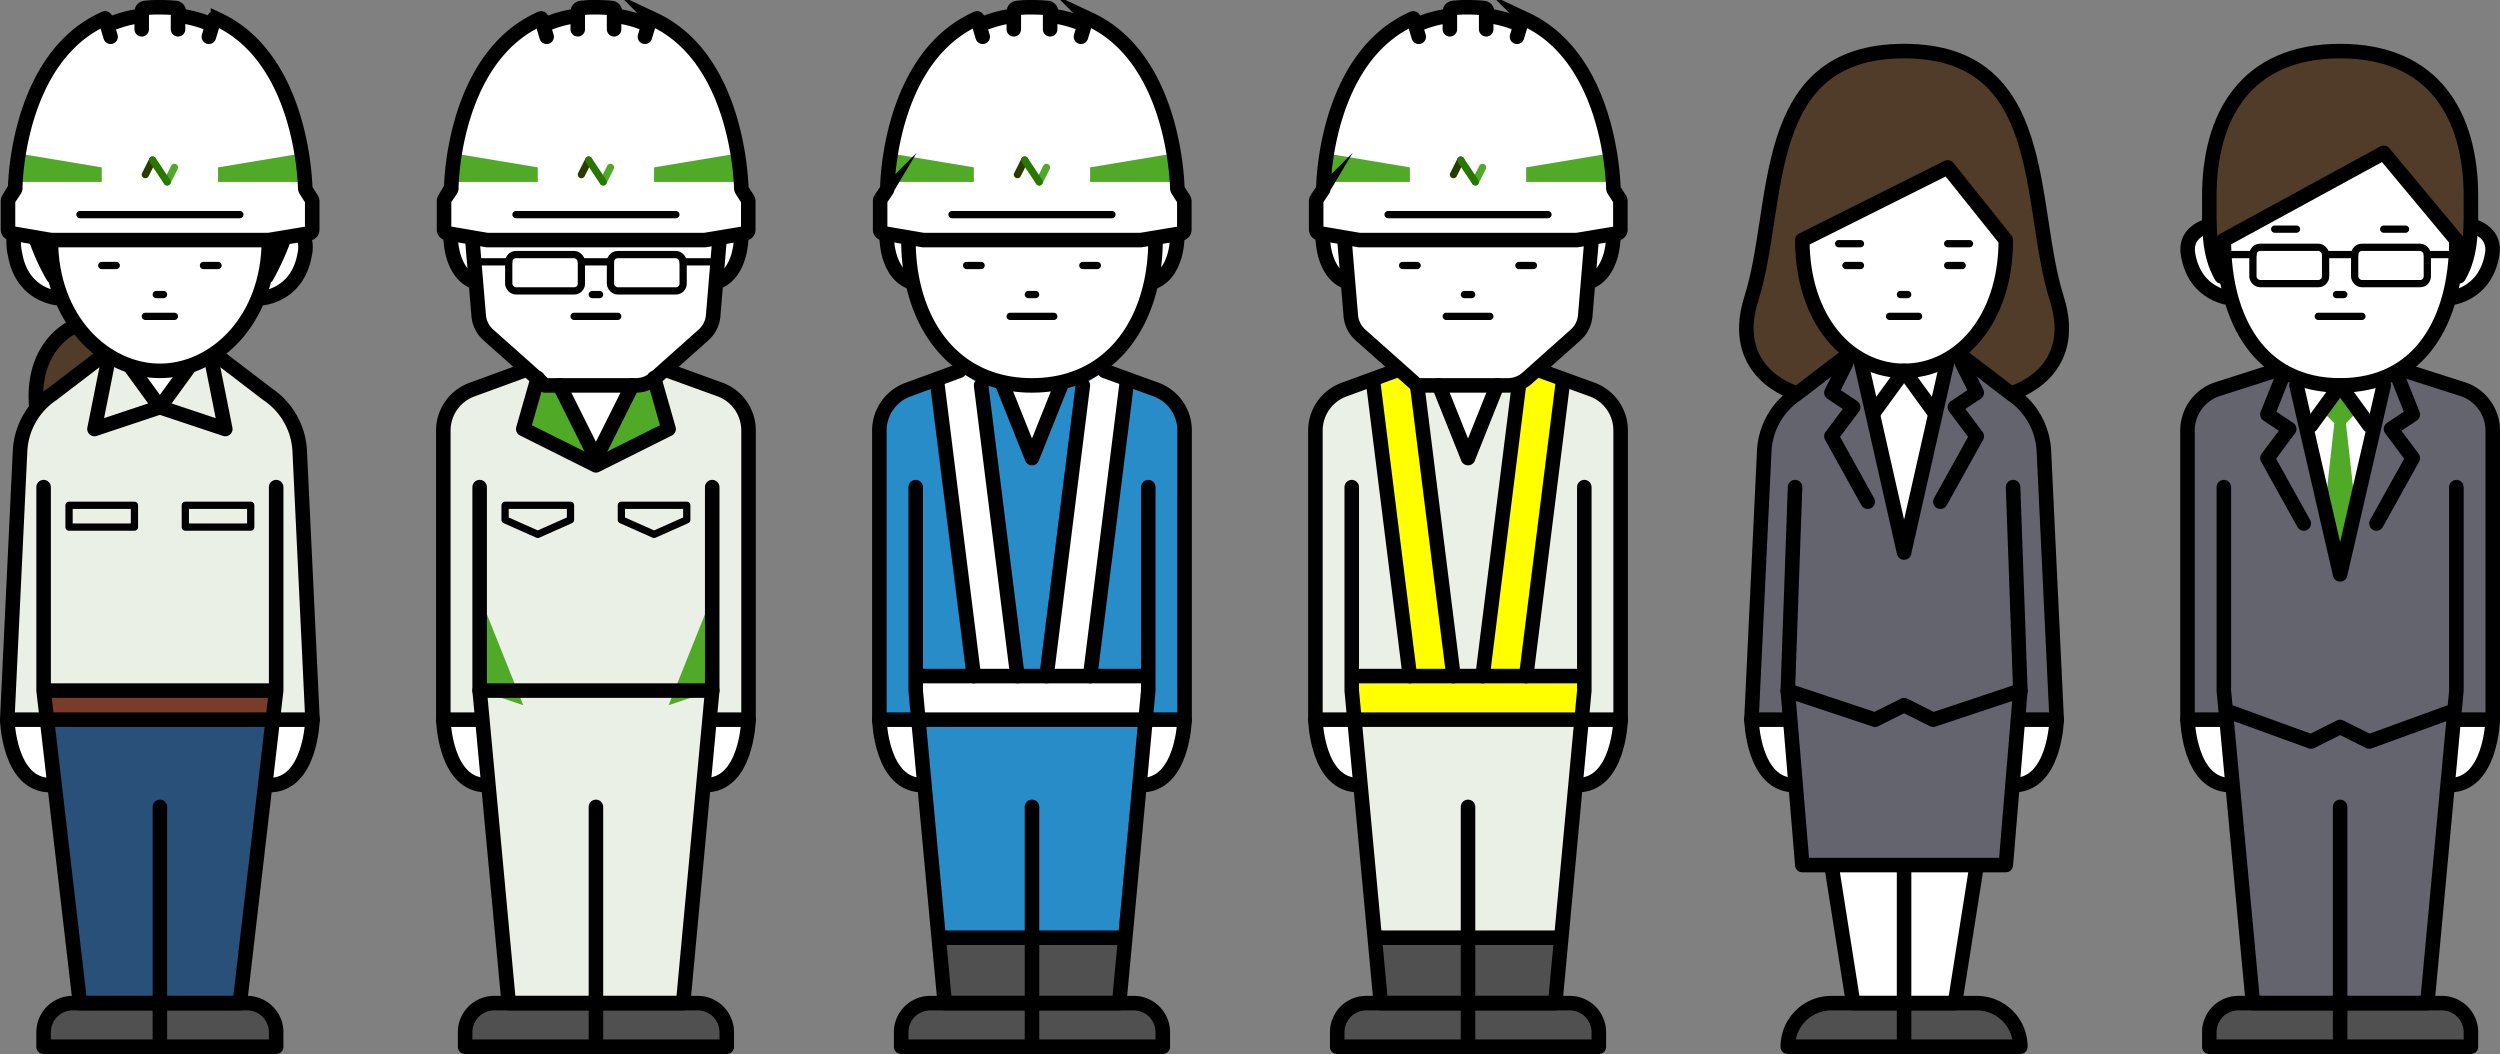 <svg xmlns="http://www.w3.org/2000/svg" width="344" height="145.03" viewBox="0 0 344 145.03"><rect x="0" y="0" width="344" height="145.03" fill="#808080" stroke="none"/><defs><style>.cls-1{fill:#fff}.cls-2{fill:#505050}.cls-3{fill:#64646e}.cls-4{fill:#50aa28}.cls-5{fill:#503c28}.cls-10,.cls-11,.cls-14,.cls-15,.cls-16,.cls-6,.cls-7,.cls-8,.cls-9{fill:none}.cls-10,.cls-11,.cls-6,.cls-7,.cls-8,.cls-9{stroke:#000}.cls-11,.cls-14,.cls-15,.cls-16,.cls-6,.cls-8{stroke-linejoin:round}.cls-10,.cls-6,.cls-8,.cls-9{stroke-width:2px}.cls-11,.cls-14,.cls-15,.cls-16,.cls-7,.cls-8,.cls-9{stroke-linecap:round}.cls-10,.cls-7,.cls-9{stroke-miterlimit:10}.cls-12{fill:#ebf0e6}.cls-13{fill:#ff0}.cls-14{stroke:#50aa28}.cls-15{stroke:#283c00}.cls-16{stroke:#287800}.cls-17{fill:#288cc8}.cls-18{fill:#285078}.cls-19{fill:#783c28}</style></defs><title>アセット 1</title><g id="レイヤー_2" data-name="レイヤー 2"><g id="レイヤー_1-2" data-name="レイヤー 1"><path class="cls-1" d="M307 99.03v9c-5.78.1-6-9-6-9zm36 0s-.22 9.1-6 9v-9z"/><path class="cls-2" d="M308 138.03h14v6h-18v-2a4 4 0 0 1 4-4zm14 0h14a4 4 0 0 1 4 4v2h-18v-6z"/><path class="cls-3" d="M339.05 53.59L332 51.03h-20l-7 2.56a6 6 0 0 0-4 5.64v39.8h5l.21-1.71 3.79 40.71h24l3.79-40.71.21 1.71h5v-39.8a6 6 0 0 0-3.95-5.64z"/><path class="cls-1" d="M328 53.03l-6 25-6-25h12zm14-21l-14-11-26 11s-1.76 1.91-1 4a8.28 8.28 0 0 0 6 5s2.2 12 15 12 15-12 15-12a8.28 8.28 0 0 0 6-5c.76-2.09-1-4-1-4z"/><path class="cls-4" d="M324 57.03l-2-3-2 3 1.2 1.2-1.2 10.8 2 7 2-7-1.2-10.8 1.2-1.2z"/><path class="cls-5" d="M338.33 38.03c1.85-3.16 1.67-6.93 1.67-11 0-11.05-5-20-18-20s-18 8.95-18 20c0 4.07-.18 7.84 1.67 11l.33-5 22-12 10 12z"/><path class="cls-6" d="M338 33.03c0 11.05-5 20-16 20s-16-8.95-16-20l22-12z"/><path class="cls-7" d="M321.5 40.53h1m-3.5 3h6"/><path class="cls-8" d="M316 53.03l6 26 6-26m-15-2l-8 2.56a6 6 0 0 0-4 5.64v39.8h5m1-1l11 4 4-2 4 2 11-4m-6-47l8 2.56a6 6 0 0 1 4 5.64v39.8h-5"/><path class="cls-8" d="M306 67.03v28l4 43h24l4-43v-28m-16 71v-27"/><path class="cls-9" d="M301 99.03s.22 9.1 6 9m36-9s-.22 9.1-6 9"/><path class="cls-8" d="M308 138.03h14v6h-18v-2a4 4 0 0 1 4-4zm14 0h14a4 4 0 0 1 4 4v2h-18v-6z"/><path class="cls-7" d="M328 31.53h3m-18 0h3"/><path class="cls-10" d="M307 41.03s-4.93-.29-5.92-6c-.49-2.79 1.9-3.74 2.92-4m33 10s4.93-.29 5.92-6c.49-2.79-1.9-3.74-2.92-4"/><path class="cls-8" d="M318 58.53l4-5.5 4 5.5"/><path class="cls-9" d="M338.33 38.03c1.85-3.16 1.67-6.93 1.67-11 0-11.05-5-20-18-20s-18 8.95-18 20c0 4.07-.18 7.84 1.67 11"/><path class="cls-8" d="M314 52.03l-2 5 3 2-3 4 5 9m13-20l2 5-3 2 3 4-5 9"/><rect class="cls-7" x="310" y="34.03" width="10" height="5" rx="1" ry="1"/><rect class="cls-7" x="324" y="34.03" width="10" height="5" rx="1" ry="1"/><path class="cls-7" d="M320 35.03h4m-18 0h4m24 0h4"/><path class="cls-5" d="M283 41.03c-4.08-12.86-.75-34-21-34s-16.92 21.14-21 34c-3.29 10.35 6 13 6 13h30s9.29-2.65 6-13z"/><path class="cls-2" d="M252 138.03h10v6h-16a6 6 0 0 1 6-6zm10 0h10a6 6 0 0 1 6 6h-16v-6z"/><path class="cls-1" d="M247 99.03v9c-5.78.1-6-9-6-9zm36 0s-.22 9.1-6 9v-9z"/><path class="cls-3" d="M283 99.03l-1.76-37a10 10 0 0 0-4.44-7.84l-5.8-4.16h-18l-5.8 4.2a10 10 0 0 0-4.44 7.84L241 99.03h5l.26-1.79 1.74 21.79h28l1.74-21.79.26 1.79z"/><path class="cls-1" d="M271.79 119.32L269 138.03h-14l-2.79-18.71h19.58zM256 50.53l6 24.5 6-24.5h-12z"/><path class="cls-1" d="M248 33.03l20-10 8 10c0 11.05-6.45 18-14 18s-14-6.95-14-18z"/><path class="cls-8" d="M246 95.03l12 4 4-2 4 2 12-4m-22-45.5l6 26.5 6-26.5"/><path class="cls-8" d="M258 56.53l4-5.5 4 5.5m-12-7.5l-6.8 5.2a10 10 0 0 0-4.44 7.84L241 99.03h5m24-50l6.8 5.2a10 10 0 0 1 4.44 7.84L283 99.03h-5"/><path class="cls-8" d="M247 67.03l-1 28 2 24h28l2-24-1-28m-25 52l3 19h14l3-19"/><path class="cls-6" d="M262 138.03v-19"/><path class="cls-9" d="M241 99.03s.22 9.1 6 9m36-9s-.22 9.1-6 9"/><path class="cls-8" d="M252 138.03h10v6h-16a6 6 0 0 1 6-6zm10 0h10a6 6 0 0 1 6 6h-16v-6zm-8-88l-2 4 3 2-3 4 5 9m13-19l2 4-3 2 3 4-5 9"/><path class="cls-6" d="M248 33.03l20-10 8 10c0 11.05-6.45 18-14 18s-14-6.95-14-18z"/><path class="cls-7" d="M261.5 40.53h1m5.5-4h2m-16 0h2m12-3h3m-18 0h3"/><path class="cls-11" d="M260 43.53h4"/><path class="cls-9" d="M247 54.03s-9.29-2.65-6-13c4.08-12.86.75-34 21-34s16.92 21.14 21 34c3.29 10.35-6 13-6 13"/><path class="cls-1" d="M187 99.03v9c-5.78.1-6-9-6-9zm36 0s-.22 9.1-6 9v-9z"/><path class="cls-2" d="M188 138.03h14v6h-18v-2a4 4 0 0 1 4-4zm14 0h14a4 4 0 0 1 4 4v2h-18v-6z"/><path class="cls-12" d="M219.05 53.59L212 51.03h-20l-7 2.56a6 6 0 0 0-4 5.64v39.8h5l.21-1.71 3.79 40.71h24l3.79-40.71.21 1.71h5v-39.8a6 6 0 0 0-3.95-5.64z"/><path class="cls-13" d="M187 93.03h30v6h-30zm17 0l5-40 3-2 3 2-5 40h-6zm-10 0l-5-40 3-2 3 2 5 40h-6z"/><path class="cls-1" d="M206 53.03l-4 10-4-10h8z"/><path class="cls-1" d="M222 32.03h-40s-.28 5.54 3.48 6.84l.38 4.57a4 4 0 0 0 1.33 2.65l7.81 6.94h12.48a4 4 0 0 0 2.66-1l6.66-5.93a4 4 0 0 0 1.33-2.65l.38-4.57c3.76-1.31 3.49-6.85 3.49-6.85z"/><path class="cls-1" d="M222.08 26.15a.5.5 0 0 1-.08-.26c-.05-1.7-.75-17.92-12-23.2a.47.47 0 0 0-.625.225l-.015.035a.51.51 0 0 1-.65.27 16.789 16.789 0 0 0-3.67-1 .5.5 0 0 1-.43-.43v-.25a.511.511 0 0 0-.45-.44c-.67-.06-1.37-.1-2.1-.1a14.354 14.354 0 0 0-2.1.1.511.511 0 0 0-.45.44v.24a.5.5 0 0 1-.43.44 16.437 16.437 0 0 0-3.69 1 .47.47 0 0 1-.616-.25v-.01a.491.491 0 0 0-.631-.287l-.039.017c-11.27 5.29-12 21.49-12 23.19a.5.5 0 0 1-.08.26l-.84 1.25a.575.575 0 0 0-.08.28v3.93a.5.5 0 0 0 .42.49l5.48.94h30l5.54-.92a.5.5 0 0 0 .42-.49v-3.93a.575.575 0 0 0-.08-.28z"/><path class="cls-4" d="M222 25.03h-12v-2l12-2v4zm-40 0h12v-2l-12-2v4z"/><path class="cls-2" d="M189.16 129.03l.84 9h24l.84-9h-25.68z"/><path class="cls-14" d="M203 25.03l1-2"/><path class="cls-15" d="M200 24.03l1-2"/><path class="cls-16" d="M201 22.03l2 3"/><path class="cls-8" d="M190 129.03h24"/><path class="cls-10" d="M182 32.03s-.32 6.06 4 7m36-7s.32 6.06-4 7"/><path class="cls-6" d="M219 33.03l-.87 10.41a4 4 0 0 1-1.33 2.65l-6.66 5.94a4 4 0 0 1-2.66 1H195l-7.8-6.94a4 4 0 0 1-1.33-2.65L185 33.03"/><path class="cls-10" d="M222.08 26.15a.5.5 0 0 1-.08-.26c-.05-1.7-.75-17.92-12-23.2a.47.47 0 0 0-.625.225l-.015.035a.51.51 0 0 1-.65.27 16.789 16.789 0 0 0-3.67-1 .5.5 0 0 1-.43-.43v-.25a.511.511 0 0 0-.45-.44c-.67-.06-1.37-.1-2.1-.1a14.354 14.354 0 0 0-2.1.1.511.511 0 0 0-.45.44v.24a.5.5 0 0 1-.43.44 16.437 16.437 0 0 0-3.69 1 .47.47 0 0 1-.616-.25v-.01a.491.491 0 0 0-.631-.287l-.039.017c-11.27 5.29-12 21.49-12 23.19a.5.5 0 0 1-.08.26l-.84 1.25a.575.575 0 0 0-.08.28v3.93a.5.5 0 0 0 .42.49l5.48.94h30l5.54-.92a.5.5 0 0 0 .42-.49v-3.93a.575.575 0 0 0-.08-.28z"/><path class="cls-7" d="M191 29.53h22m-11.5 11h1m6.5-4h2m-18 0h2m4 7h6"/><path class="cls-9" d="M195.22 5.06l-.76-2.53m14.28 2.53l.76-2.53m-10-.5v2m5 0v-2"/><path class="cls-8" d="M198 53.03l4 10 4-10m-14-2l-7 2.56a6 6 0 0 0-4 5.64v39.8h5m1 0h30m-30-6h30m-5-42l7.05 2.56a6 6 0 0 1 3.95 5.64v39.8h-5"/><path class="cls-8" d="M186 67.03v28l4 43h24l4-43v-28m-16 71v-27"/><path class="cls-9" d="M181 99.03s.22 9.1 6 9m36-9s-.22 9.1-6 9"/><path class="cls-8" d="M209 53.03l-5 40m11-40l-5 40m-15-40l5 40m-11-40l5 40m-6 45h14v6h-18v-2a4 4 0 0 1 4-4zm14 0h14a4 4 0 0 1 4 4v2h-18v-6z"/><path class="cls-1" d="M127 99.03v9c-5.78.1-6-9-6-9zm36 0s-.22 9.1-6 9v-9z"/><path class="cls-2" d="M128 138.03h14v6h-18v-2a4 4 0 0 1 4-4zm14 0h14a4 4 0 0 1 4 4v2h-18v-6z"/><path class="cls-17" d="M159.05 53.59L152 51.03h-20l-7 2.56a6 6 0 0 0-4 5.64v39.8h5l.21-1.71 3.79 40.71h24l3.79-40.71.21 1.71h5v-39.8a6 6 0 0 0-3.95-5.64z"/><path class="cls-2" d="M129.16 129.03l.84 9h24l.84-9h-25.68z"/><path class="cls-1" d="M127 93.03h30v6h-30zm17 0l5-40 3-2 3 2-5 40h-6zm-10 0l-5-40 3-2 3 2 5 40h-6zm12-40l-4 10-4-10h8z"/><path class="cls-1" d="M162 32.03h-40s-.28 5.54 3.48 6.84c0 0 2.2 14.16 16.51 14.16s16.51-14.16 16.51-14.16c3.77-1.3 3.5-6.84 3.5-6.84z"/><path class="cls-1" d="M162.08 26.15a.5.5 0 0 1-.08-.26c-.05-1.7-.75-17.92-12-23.2a.47.47 0 0 0-.625.225l-.015.035a.51.51 0 0 1-.65.27 16.789 16.789 0 0 0-3.67-1 .5.5 0 0 1-.43-.43v-.25a.511.511 0 0 0-.45-.44c-.67-.06-1.37-.1-2.1-.1a14.354 14.354 0 0 0-2.1.1.511.511 0 0 0-.45.44v.24a.5.5 0 0 1-.43.44 16.437 16.437 0 0 0-3.69 1 .47.47 0 0 1-.616-.25v-.01a.491.491 0 0 0-.631-.287l-.039.017c-11.27 5.29-12 21.49-12 23.19a.5.5 0 0 1-.08.26l-.84 1.25a.575.575 0 0 0-.08.28v3.93a.5.5 0 0 0 .42.49l5.48.94h30l5.54-.92a.5.5 0 0 0 .42-.49v-3.93a.575.575 0 0 0-.08-.28z"/><path class="cls-4" d="M162 25.03h-12v-2l12-2v4zm-40 0h12v-2l-12-2v4z"/><path class="cls-14" d="M143 25.03l1-2"/><path class="cls-15" d="M140 24.03l1-2"/><path class="cls-16" d="M141 22.03l2 3"/><path class="cls-8" d="M138 53.03l4 10 4-10m-14-2l-7 2.56a6 6 0 0 0-4 5.64v39.8h5m1 0h30m-27 30h24m-27-36h30m-5-42l7.05 2.56a6 6 0 0 1 3.95 5.64v39.8h-5"/><path class="cls-8" d="M126 67.03v28l4 43h24l4-43v-28m-16 71v-27"/><path class="cls-9" d="M121 99.03s.22 9.1 6 9m36-9s-.22 9.1-6 9"/><path class="cls-8" d="M149 53.03l-5 40m11-40l-5 40m-15-40l5 40m-11-40l5 40"/><path class="cls-10" d="M122 32.03s-.32 6.06 4 7m36-7s.32 6.06-4 7"/><path class="cls-10" d="M159 33.03c0 11.05-5.95 20-17 20s-17-8.95-17-20m37.08-6.88a.5.5 0 0 1-.08-.26c-.05-1.7-.75-17.92-12-23.2a.47.47 0 0 0-.625.225l-.015.035a.51.51 0 0 1-.65.27 16.789 16.789 0 0 0-3.67-1 .5.5 0 0 1-.43-.43v-.25a.511.511 0 0 0-.45-.44c-.67-.06-1.37-.1-2.1-.1a14.354 14.354 0 0 0-2.1.1.511.511 0 0 0-.45.44v.24a.5.5 0 0 1-.43.44 16.437 16.437 0 0 0-3.69 1 .47.47 0 0 1-.616-.25v-.01a.491.491 0 0 0-.631-.287l-.039.017c-11.27 5.29-12 21.49-12 23.19a.5.5 0 0 1-.08.26l-.84 1.25a.575.575 0 0 0-.08.28v3.93a.5.5 0 0 0 .42.49l5.48.94h30l5.54-.92a.5.5 0 0 0 .42-.49v-3.93a.575.575 0 0 0-.08-.28z"/><path class="cls-7" d="M131 29.53h22m-11.5 11h1m6.5-4h2m-18 0h2m4 7h6"/><path class="cls-9" d="M135.22 5.06l-.76-2.53m14.28 2.53l.76-2.53m-10-.5v2m5 0v-2"/><path class="cls-8" d="M128 138.03h14v6h-18v-2a4 4 0 0 1 4-4zm14 0h14a4 4 0 0 1 4 4v2h-18v-6z"/><path class="cls-1" d="M67 99.03v9c-5.78.1-6-9-6-9zm36 0s-.22 9.1-6 9v-9z"/><path class="cls-2" d="M68 138.03h14v6H64v-2a4 4 0 0 1 4-4zm14 0h14a4 4 0 0 1 4 4v2H82v-6z"/><path class="cls-12" d="M99.05 53.59L92 51.03H72l-7 2.56a6 6 0 0 0-4 5.64v39.8h5l.21-1.71L70 138.03h24l3.79-40.71.21 1.71h5v-39.8a6 6 0 0 0-3.95-5.64z"/><path class="cls-4" d="M90 52.03H74l-2 7 10 5 10-5-2-7z"/><path class="cls-1" d="M86 53.03l-4 10-4-10h8z"/><path class="cls-1" d="M102 32.03H62s-.28 5.54 3.48 6.84l.38 4.57a4 4 0 0 0 1.33 2.65L75 53.03h12.48a4 4 0 0 0 2.66-1l6.66-5.93a4 4 0 0 0 1.33-2.65l.38-4.57c3.76-1.31 3.49-6.85 3.49-6.85z"/><path class="cls-1" d="M102.08 26.15a.5.5 0 0 1-.08-.26c-.05-1.7-.75-17.92-12-23.2a.47.47 0 0 0-.625.225l-.015.035a.51.51 0 0 1-.65.27 16.789 16.789 0 0 0-3.67-1 .5.5 0 0 1-.43-.43v-.25a.511.511 0 0 0-.45-.44c-.67-.06-1.37-.1-2.1-.1a14.354 14.354 0 0 0-2.1.1.511.511 0 0 0-.45.44v.24a.5.5 0 0 1-.43.44 16.437 16.437 0 0 0-3.69 1 .47.47 0 0 1-.616-.25v-.01a.491.491 0 0 0-.631-.287l-.043.017c-11.27 5.29-12 21.49-12 23.19a.5.5 0 0 1-.08.26l-.84 1.25a.575.575 0 0 0-.08.28v3.93a.5.5 0 0 0 .42.49l5.48.94h30l5.54-.92a.5.5 0 0 0 .42-.49v-3.93a.575.575 0 0 0-.08-.28z"/><path class="cls-4" d="M102 25.03H90v-2l12-2v4zm-40 0h12v-2l-12-2v4z"/><path class="cls-14" d="M83 25.03l1-2"/><path class="cls-15" d="M80 24.03l1-2"/><path class="cls-16" d="M81 22.03l2 3"/><path class="cls-4" d="M66 82.03v13l6 2-6-15zm32 0v13l-6 2 6-15z"/><path class="cls-10" d="M62 32.03s-.32 6.06 4 7m36-7s.32 6.06-4 7"/><path class="cls-6" d="M99 33.03l-.87 10.41a4 4 0 0 1-1.33 2.65l-6.66 5.94a4 4 0 0 1-2.66 1H75l-7.8-6.94a4 4 0 0 1-1.33-2.65L65 33.03"/><path class="cls-10" d="M102.08 26.15a.5.5 0 0 1-.08-.26c-.05-1.7-.75-17.92-12-23.2a.47.47 0 0 0-.625.225l-.015.035a.51.51 0 0 1-.65.27 16.789 16.789 0 0 0-3.67-1 .5.5 0 0 1-.43-.43v-.25a.511.511 0 0 0-.45-.44c-.67-.06-1.37-.1-2.1-.1a14.354 14.354 0 0 0-2.1.1.511.511 0 0 0-.45.44v.24a.5.5 0 0 1-.43.44 16.437 16.437 0 0 0-3.69 1 .47.47 0 0 1-.616-.25v-.01a.491.491 0 0 0-.631-.287l-.043.017c-11.27 5.29-12 21.49-12 23.19a.5.5 0 0 1-.08.26l-.84 1.25a.575.575 0 0 0-.08.28v3.93a.5.5 0 0 0 .42.49l5.48.94h30l5.54-.92a.5.5 0 0 0 .42-.49v-3.93a.575.575 0 0 0-.08-.28z"/><path class="cls-7" d="M71 29.53h22m-11.5 11h1m-3.5 3h6"/><path class="cls-9" d="M75.22 5.06l-.76-2.53m14.28 2.53l.76-2.53m-10-.5v2m5 0v-2"/><path class="cls-8" d="M77 53.03l5 10 5-10"/><path class="cls-8" d="M90 52.03l2 7-10 5-10-5 2-7m-2-1l-7 2.56a6 6 0 0 0-4 5.64v39.8h5m0-4h32m-6-44l7.05 2.56a6 6 0 0 1 3.95 5.64v39.8h-5"/><path class="cls-11" d="M94.5 71.53l-4.5 2-4.5-2v-2h9v2zm-16 0l-4.5 2-4.5-2v-2h9v2z"/><path class="cls-8" d="M66 67.03v28l4 43h24l4-43v-28m-16 71v-27"/><path class="cls-9" d="M61 99.03s.22 9.1 6 9m36-9s-.22 9.1-6 9"/><path class="cls-8" d="M68 138.03h14v6H64v-2a4 4 0 0 1 4-4zm14 0h14a4 4 0 0 1 4 4v2H82v-6z"/><rect class="cls-7" x="70" y="35.03" width="10" height="5" rx="1" ry="1"/><rect class="cls-7" x="84" y="35.03" width="10" height="5" rx="1" ry="1"/><path class="cls-7" d="M80 36.03h4m-18 0h4m24 0h4"/><ellipse class="cls-5" cx="12.316" cy="52.799" rx="8.5" ry="7.32" transform="rotate(-69.6 12.316 52.8)"/><path class="cls-2" d="M10 138.03h12v6H6v-2a4 4 0 0 1 4-4zm12 0h12a4 4 0 0 1 4 4v2H22v-6z"/><path class="cls-1" d="M7 99.03v9c-5.78.1-6-9-6-9zm36 0s-.22 9.1-6 9v-9z"/><path class="cls-12" d="M43 99.03l-1.76-37a10 10 0 0 0-4.44-7.84L31 50.03H13l-5.8 4.2a10 10 0 0 0-4.44 7.84L1 99.03h5l.26-1.79L11 138.03h22l4.74-40.79.26 1.79z"/><path class="cls-18" d="M37.79 97.32L33 138.03H11L6.21 97.32h31.58z"/><path class="cls-19" d="M7 95.03h30v4H7z"/><path class="cls-1" d="M18 50.53l4 5.5 4-5.5h-8zm24.08-24.38a.5.5 0 0 1-.08-.26c-.05-1.7-.75-17.92-12-23.2a.47.47 0 0 0-.625.225l-.015.035a.51.51 0 0 1-.65.27 16.789 16.789 0 0 0-3.67-1 .5.5 0 0 1-.43-.43v-.25a.511.511 0 0 0-.45-.44c-.67-.06-1.37-.1-2.1-.1a14.354 14.354 0 0 0-2.1.1.511.511 0 0 0-.45.44v.24a.5.5 0 0 1-.43.44 16.437 16.437 0 0 0-3.69 1 .47.47 0 0 1-.616-.25v-.01a.491.491 0 0 0-.631-.287l-.043.017c-11.27 5.29-12 21.49-12 23.19a.5.5 0 0 1-.08.26l-.84 1.25a.564.564 0 0 0-.08.28v3.93a.5.5 0 0 0 .42.49l5.48.94h30l5.54-.92a.5.5 0 0 0 .42-.49v-3.93a.575.575 0 0 0-.08-.28z"/><path class="cls-4" d="M42 25.03H30v-2l12-2v4zm-40 0h12v-2l-12-2v4z"/><path class="cls-14" d="M23 25.03l1-2"/><path class="cls-15" d="M20 24.03l1-2"/><path class="cls-16" d="M21 22.03l2 3"/><path class="cls-1" d="M37 33.03H7l-4.53-.75a3.759 3.759 0 0 0-.35 2.76c1 5.71 5.92 6 5.92 6h.51c2.54 6.29 8 10 13.49 10s10.95-3.71 13.49-10H36s4.93-.29 5.92-6a3.759 3.759 0 0 0-.35-2.76z"/><path class="cls-10" d="M42.08 26.15a.5.5 0 0 1-.08-.26c-.05-1.7-.75-17.92-12-23.2a.47.47 0 0 0-.625.225l-.015.035a.51.51 0 0 1-.65.27 16.789 16.789 0 0 0-3.67-1 .5.5 0 0 1-.43-.43v-.25a.511.511 0 0 0-.45-.44c-.67-.06-1.37-.1-2.1-.1a14.354 14.354 0 0 0-2.1.1.511.511 0 0 0-.45.44v.24a.5.5 0 0 1-.43.44 16.437 16.437 0 0 0-3.69 1 .47.47 0 0 1-.616-.25v-.01a.491.491 0 0 0-.631-.287l-.043.017c-11.27 5.29-12 21.49-12 23.19a.5.5 0 0 1-.08.26l-.84 1.25a.564.564 0 0 0-.08.28v3.93a.5.5 0 0 0 .42.49l5.48.94h30l5.54-.92a.5.5 0 0 0 .42-.49v-3.93a.575.575 0 0 0-.08-.28z"/><path class="cls-7" d="M11 29.53h22"/><path class="cls-9" d="M15.22 5.06l-.76-2.53m14.28 2.53l.76-2.53m-10-.5v2m5 0v-2"/><path class="cls-10" d="M8 41.03s-4.93-.29-5.92-6a7.344 7.344 0 0 1-.08-3m34 9s4.93-.29 5.92-6a4.447 4.447 0 0 0-.35-3"/><path class="cls-8" d="M18 50.53l4 5.5 4-5.5"/><path class="cls-8" d="M29 49.03l2 10-9-3-9 3 2-10m-1 0l-6.8 5.2a10 10 0 0 0-4.44 7.84L1 99.03h5m1 0h30m-30-4h30m-7-46l6.8 5.2a10 10 0 0 1 4.44 7.84L43 99.03h-5"/><path class="cls-11" d="M25.5 69.53h9v3h-9zm-16 0h9v3h-9z"/><path class="cls-8" d="M6 67.03v28l5 43h22l5-43v-28m-16 71v-27"/><path class="cls-9" d="M1 99.03s.22 9.1 6 9m36-9s-.22 9.1-6 9"/><path class="cls-6" d="M37 33.03c0 11.05-7.45 18-15 18s-15-6.95-15-18"/><path class="cls-7" d="M21.5 40.53h1m5.5-4h2m-16 0h2"/><path class="cls-11" d="M20 43.53h4"/><path class="cls-9" d="M5 33.03a29.833 29.833 0 0 0 2.3 5m29.4 0a36.92 36.92 0 0 0 2.3-5m-29 12s-5.75 2.5-5 11"/><path class="cls-8" d="M10 138.03h12v6H6v-2a4 4 0 0 1 4-4zm12 0h12a4 4 0 0 1 4 4v2H22v-6z"/></g></g></svg>
